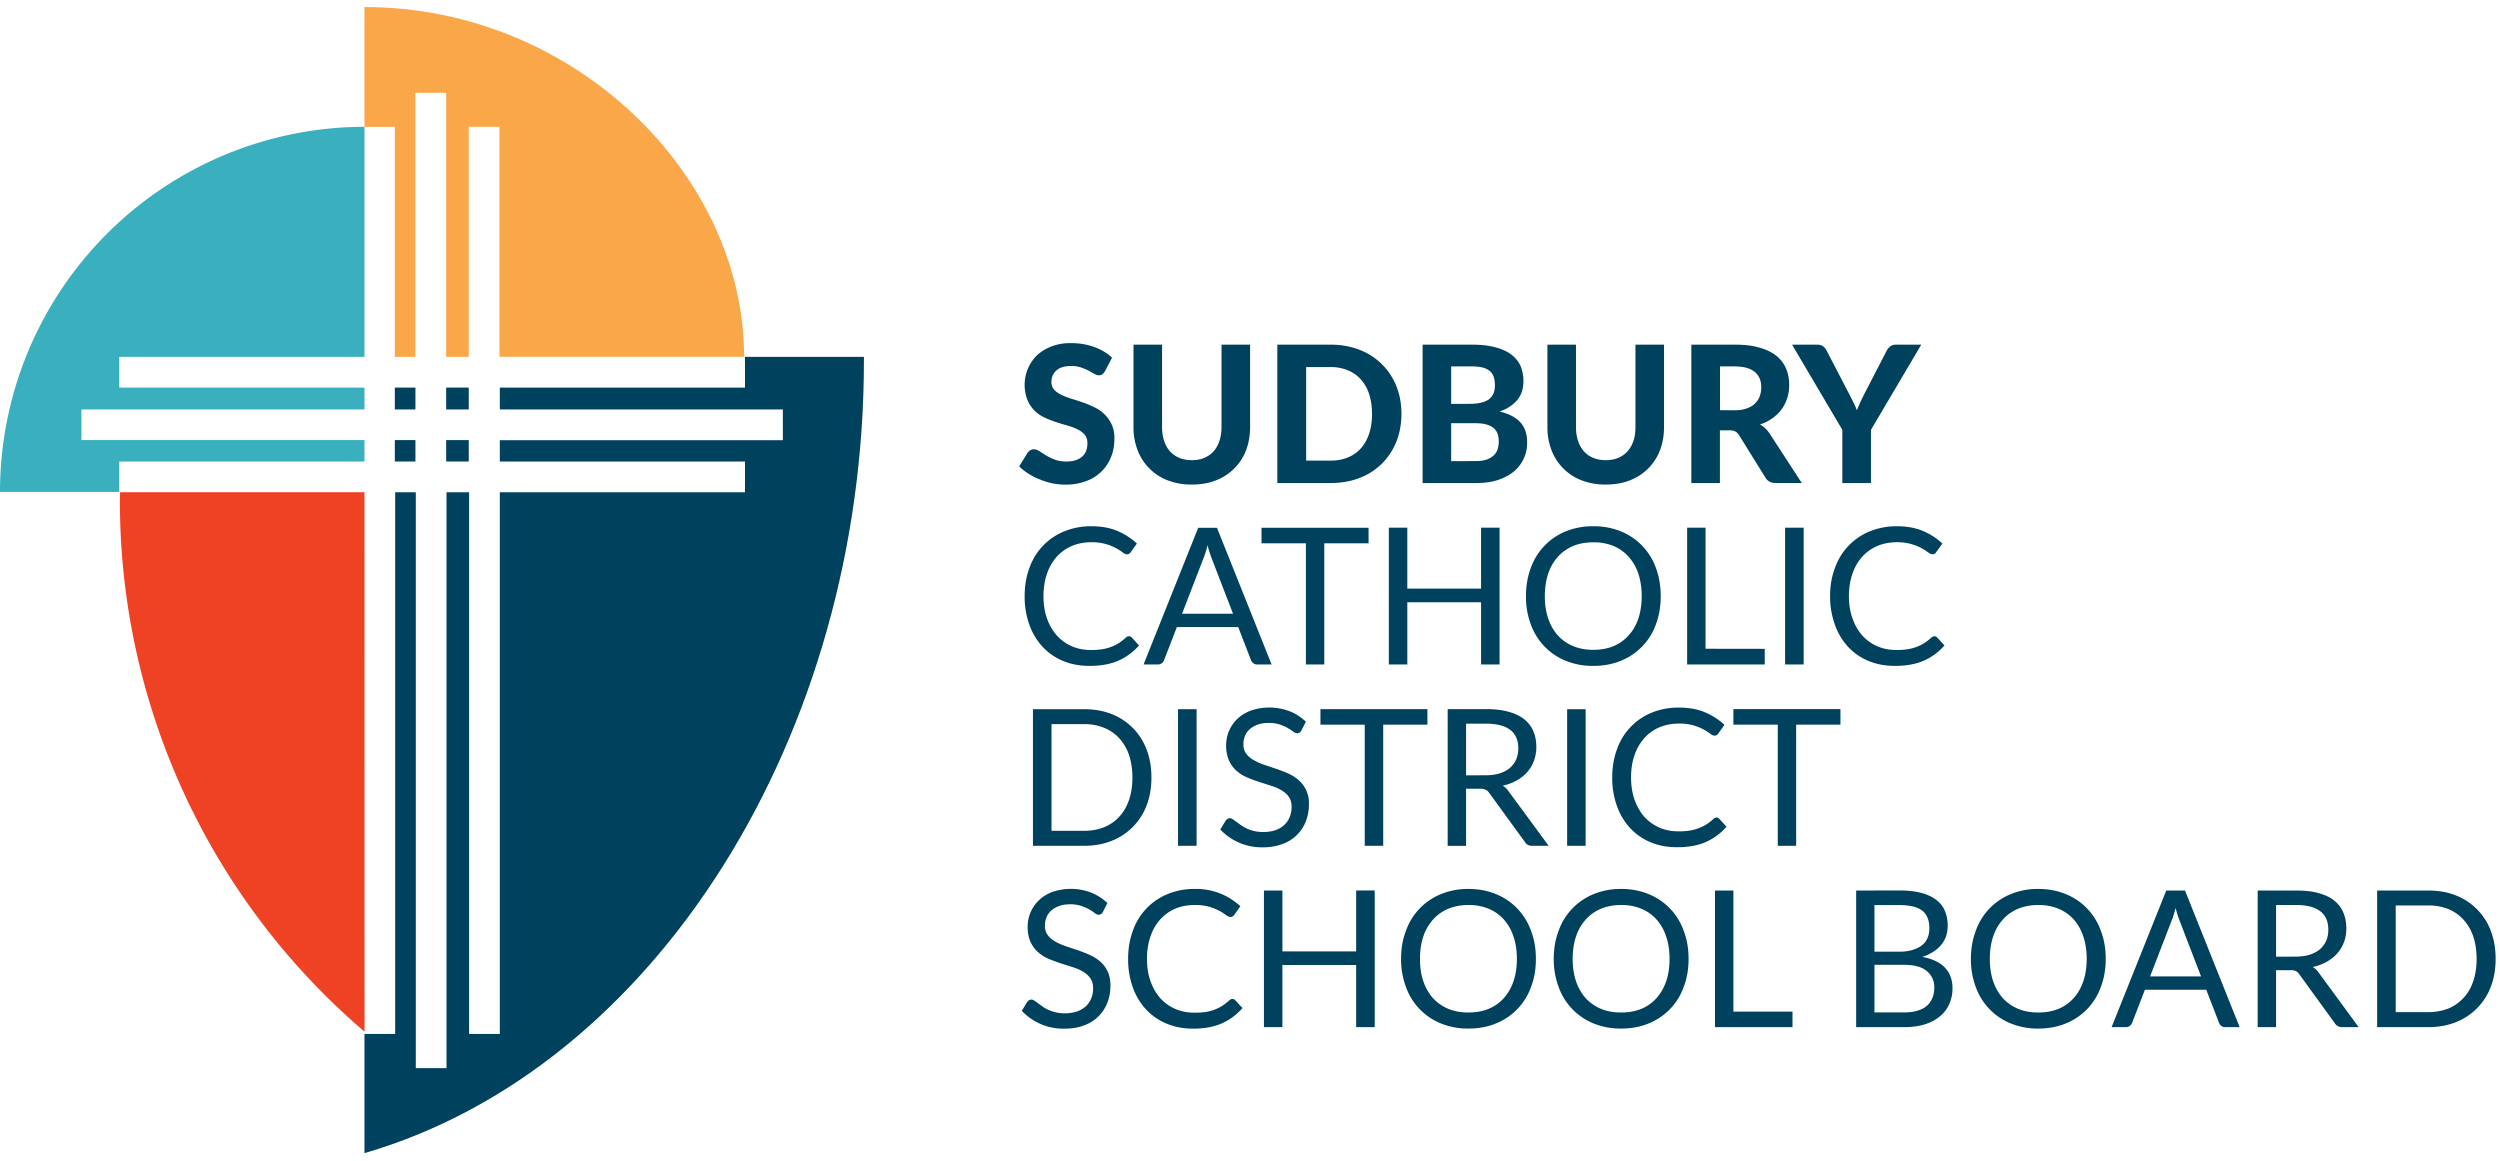 <svg xmlns="http://www.w3.org/2000/svg" xmlns:xlink="http://www.w3.org/1999/xlink" width="280" height="130" viewBox="0 0 280 130"><defs><path id="hbrea" d="M179.97 199.69h2.53v-2.4h-2.53z"/><path id="hbreb" d="M179.97 193.86h2.53v-2.45h-2.53z"/><path id="hbrec" d="M174.22 193.86h2.31v-2.45h-2.31z"/><path id="hbred" d="M174.22 199.69h2.31v-2.4h-2.31z"/><path id="hbree" d="M226.76 187.97h-13.32v3.44h-27.46v2.45h31.7v3.44h-31.7v2.39h27.46v3.44h-27.46v60.67h-3.44v-60.67h-2.53v64.5h-3.44v-64.5h-2.31v60.67h-3.44v13.35c32.56-9.46 55.94-46.79 55.94-88.77v-.41"/><path id="hbref" d="M170.82 162.21h3.4v25.76h2.3v-29.58h3.45v29.58h2.53V162.2h3.44v25.76h27.4c0-20.35-19.01-39.17-42.52-39.17z"/><path id="hbreg" d="M170.82 203.13h-27.37l-.02.92a78.14 78.14 0 0 0 27.4 59.5z"/><path id="hbreh" d="M143.36 199.69h27.46v-2.4h-31.7v-3.43h31.7v-2.45h-27.46v-3.44h27.46V162.2a40.9 40.9 0 0 0-40.82 40.9h13.36z"/><path id="hbrei" d="M253.76 189.57c-.1.16-.2.28-.3.36a.67.67 0 0 1-.4.1.99.99 0 0 1-.5-.16l-.64-.36a6.19 6.19 0 0 0-.84-.35 3.32 3.32 0 0 0-1.1-.17c-.74 0-1.3.17-1.66.5-.37.33-.56.76-.56 1.3 0 .34.1.62.3.85.2.22.47.41.8.58.34.16.71.3 1.13.44.42.12.85.26 1.3.42.44.15.87.33 1.29.54.42.2.8.46 1.12.78a3.57 3.57 0 0 1 1.11 2.8c0 .7-.12 1.36-.37 1.98a4.7 4.7 0 0 1-2.78 2.7c-.68.26-1.45.4-2.3.4a7.33 7.33 0 0 1-2.89-.58c-.45-.17-.88-.39-1.27-.64-.4-.25-.75-.52-1.05-.83l.94-1.52c.08-.11.18-.2.3-.28a.8.8 0 0 1 .41-.11c.2 0 .4.07.61.21l.74.47c.28.17.6.33.97.47.36.14.8.22 1.32.22.74 0 1.32-.18 1.73-.52.41-.34.62-.85.62-1.53 0-.39-.1-.7-.3-.95-.21-.24-.48-.44-.8-.6-.33-.17-.7-.3-1.12-.43-.42-.11-.86-.24-1.3-.39-.44-.14-.87-.31-1.29-.51a3.73 3.73 0 0 1-1.92-2 4.68 4.68 0 0 1 1.04-4.93c.45-.42.99-.76 1.63-1.02a5.96 5.96 0 0 1 2.22-.38c.93 0 1.8.14 2.59.43.8.29 1.47.69 2.01 1.2z"/><path id="hbrej" d="M263.49 199.54c.52 0 .98-.09 1.4-.26.4-.18.76-.42 1.04-.74.29-.33.5-.71.65-1.17.15-.45.23-.97.23-1.54v-9.23h3.2v9.23c0 .94-.15 1.8-.45 2.6a5.85 5.85 0 0 1-3.35 3.36c-.8.32-1.71.48-2.72.48a7.36 7.36 0 0 1-2.73-.48 5.84 5.84 0 0 1-3.35-3.37 7.16 7.16 0 0 1-.46-2.59v-9.23h3.2v9.23c0 .57.08 1.09.23 1.54.15.46.36.84.65 1.17.28.32.63.56 1.05.74.4.17.88.26 1.4.26"/><path id="hbrek" d="M286.96 194.35c0 1.13-.19 2.17-.57 3.12a7.12 7.12 0 0 1-4.12 4.06c-.97.38-2.06.57-3.24.57h-5.97v-15.5h5.97c1.18 0 2.27.2 3.24.58a7.18 7.18 0 0 1 4.12 4.06c.38.95.57 1.98.57 3.1m-3.3 0a7 7 0 0 0-.31-2.18 4.63 4.63 0 0 0-.92-1.65c-.4-.45-.89-.8-1.46-1.03a4.96 4.96 0 0 0-1.95-.37h-2.73v10.48h2.73c.73 0 1.38-.12 1.95-.36a3.93 3.93 0 0 0 1.46-1.03c.4-.45.7-1 .92-1.65.21-.65.32-1.38.32-2.2"/><path id="hbrel" d="M294.83 186.6c1.04 0 1.92.1 2.66.3.74.2 1.34.47 1.8.83.47.36.81.8 1.03 1.3a4.43 4.43 0 0 1 .16 2.75c-.1.33-.26.64-.48.93-.21.29-.5.55-.84.78-.34.24-.74.44-1.21.6 1.05.25 1.83.66 2.34 1.22.5.56.75 1.3.75 2.19a4.14 4.14 0 0 1-1.48 3.3c-.49.4-1.08.72-1.8.96-.7.23-1.51.34-2.43.34h-6v-15.5zm-2.3 2.44v4.19h2.1c.45 0 .85-.04 1.2-.12.35-.07.64-.2.88-.35.23-.17.41-.38.54-.65.12-.27.18-.59.18-.97s-.05-.71-.15-.98c-.1-.27-.26-.49-.48-.65a2.09 2.09 0 0 0-.8-.36 5.3 5.3 0 0 0-1.17-.11zm2.75 10.6c.5 0 .93-.06 1.26-.18.33-.12.6-.3.8-.5.2-.2.34-.44.41-.7a2.93 2.93 0 0 0-.02-1.68 1.5 1.5 0 0 0-.45-.64c-.2-.17-.47-.3-.8-.4-.33-.09-.74-.14-1.23-.14h-2.72v4.25z"/><path id="hbrem" d="M309.85 199.54c.52 0 .98-.09 1.4-.26.41-.18.76-.42 1.04-.74.29-.33.5-.71.66-1.17.15-.45.22-.97.22-1.54v-9.23h3.2v9.23c0 .94-.15 1.8-.45 2.6a5.85 5.85 0 0 1-3.35 3.36c-.8.32-1.71.48-2.72.48a7.35 7.35 0 0 1-2.73-.48 5.83 5.83 0 0 1-3.35-3.37 7.16 7.16 0 0 1-.46-2.59v-9.23h3.2v9.23c0 .57.08 1.09.23 1.54.15.46.37.84.65 1.17.29.32.63.56 1.05.74.41.17.88.26 1.4.26"/><path id="hbren" d="M331.8 202.1h-2.9c-.55 0-.94-.2-1.18-.62l-2.95-4.75a1.25 1.25 0 0 0-.4-.4 1.3 1.3 0 0 0-.64-.13h-1.1v5.9h-3.2v-15.5h4.87c1.08 0 2.01.11 2.78.34.77.22 1.4.53 1.9.93.48.4.84.88 1.07 1.43.23.55.34 1.16.34 1.82 0 .51-.07 1-.22 1.46a4.3 4.3 0 0 1-1.66 2.26c-.4.3-.87.53-1.39.7a3.06 3.06 0 0 1 1.06.99zm-7.52-8.15c.52 0 .97-.07 1.34-.2.38-.13.69-.31.93-.55.24-.23.42-.5.54-.81a3 3 0 0 0 .17-1.03c0-.74-.25-1.3-.73-1.71-.5-.4-1.23-.61-2.23-.61h-1.66v4.9z"/><path id="hbreo" d="M339.55 196.14v5.96h-3.21v-5.96l-5.63-9.54h2.82c.28 0 .5.07.67.2.17.13.3.3.4.5l2.54 4.89.47.92c.14.28.26.57.36.85a23.38 23.38 0 0 1 .8-1.77l2.52-4.88c.08-.17.21-.33.38-.48.17-.15.4-.23.66-.23h2.85z"/><path id="hbrep" d="M256.45 219.26a.4.4 0 0 1 .3.13l.82.9a6.54 6.54 0 0 1-2.28 1.69c-.9.4-1.98.6-3.25.6-1.1 0-2.09-.18-2.99-.56a6.58 6.58 0 0 1-2.3-1.6 7.24 7.24 0 0 1-1.47-2.48 9.24 9.24 0 0 1-.52-3.17c0-1.15.18-2.21.54-3.17a6.85 6.85 0 0 1 3.9-4.09 7.87 7.87 0 0 1 3.05-.57c1.09 0 2.05.17 2.88.52.83.35 1.57.82 2.2 1.42l-.68.95a.57.57 0 0 1-.17.18.48.48 0 0 1-.27.07c-.13 0-.28-.07-.47-.21a5.62 5.62 0 0 0-3.5-1.14c-.8 0-1.52.14-2.17.41-.66.28-1.22.68-1.7 1.2a5.48 5.48 0 0 0-1.1 1.9c-.26.74-.4 1.59-.4 2.53 0 .95.14 1.8.41 2.55.28.75.65 1.38 1.13 1.9.47.51 1.03.9 1.67 1.18.65.27 1.34.4 2.1.4.45 0 .86-.02 1.23-.08a4.98 4.98 0 0 0 1.88-.68c.26-.17.53-.38.8-.62.11-.11.23-.16.36-.16"/><path id="hbreq" d="M272.42 222.42h-1.6a.69.69 0 0 1-.45-.14.86.86 0 0 1-.26-.35l-1.43-3.7h-6.87l-1.43 3.7a.75.75 0 0 1-.25.34.68.68 0 0 1-.45.15h-1.6l6.12-15.31h2.1zm-4.32-5.68l-2.4-6.23a12.18 12.18 0 0 1-.45-1.44c-.15.58-.3 1.06-.46 1.45l-2.4 6.22z"/><path id="hbrer" d="M283.28 208.85h-4.96v13.57h-2.06v-13.57h-4.97v-1.74h11.99z"/><path id="hbres" d="M297.95 207.1v15.32h-2.07v-6.97h-8.26v6.97h-2.07V207.1h2.07v6.82h8.26v-6.82z"/><path id="hbret" d="M316 214.77c0 1.15-.18 2.2-.54 3.16a6.88 6.88 0 0 1-3.93 4.08c-.93.38-1.96.57-3.08.57a8 8 0 0 1-3.08-.57 6.9 6.9 0 0 1-3.92-4.08 8.84 8.84 0 0 1-.54-3.16c0-1.15.18-2.2.54-3.16a6.92 6.92 0 0 1 3.92-4.1 7.95 7.95 0 0 1 3.08-.57 8 8 0 0 1 3.08.57 6.9 6.9 0 0 1 3.93 4.1c.36.96.54 2.01.54 3.16m-2.13 0c0-.94-.13-1.79-.38-2.53a5.35 5.35 0 0 0-1.1-1.9 4.72 4.72 0 0 0-1.7-1.2 5.8 5.8 0 0 0-2.24-.4c-.82 0-1.57.13-2.24.4-.67.29-1.24.68-1.71 1.2a5.3 5.3 0 0 0-1.1 1.9c-.25.74-.38 1.59-.38 2.53 0 .94.13 1.78.39 2.53.25.74.62 1.37 1.09 1.89.47.51 1.04.9 1.71 1.18.67.28 1.42.41 2.24.41.82 0 1.57-.13 2.24-.4a4.67 4.67 0 0 0 1.7-1.2c.48-.51.84-1.14 1.1-1.88.25-.75.38-1.6.38-2.53"/><path id="hbreu" d="M327.65 220.67v1.75h-8.69V207.1h2.06v13.56z"/><path id="hbrev" d="M329.93 222.42h2.08V207.1h-2.08z"/><path id="hbrew" d="M346.66 219.26a.4.4 0 0 1 .3.13l.82.9a6.54 6.54 0 0 1-2.28 1.69c-.9.4-1.97.6-3.24.6-1.1 0-2.1-.18-3-.56a6.59 6.59 0 0 1-2.3-1.6 7.24 7.24 0 0 1-1.46-2.48 9.24 9.24 0 0 1-.53-3.17c0-1.15.18-2.21.55-3.17a6.85 6.85 0 0 1 3.9-4.09 7.88 7.88 0 0 1 3.04-.57c1.1 0 2.05.17 2.89.52.83.35 1.56.82 2.2 1.42l-.69.95a.56.56 0 0 1-.16.18.48.48 0 0 1-.28.07c-.12 0-.28-.07-.47-.21a5.64 5.64 0 0 0-3.5-1.14c-.79 0-1.51.14-2.17.41-.65.28-1.22.68-1.7 1.2a5.49 5.49 0 0 0-1.1 1.9c-.26.74-.4 1.59-.4 2.53 0 .95.14 1.8.42 2.55.27.75.65 1.38 1.12 1.9.47.51 1.03.9 1.68 1.18.64.27 1.34.4 2.09.4.45 0 .86-.02 1.23-.08a4.99 4.99 0 0 0 1.88-.68c.27-.17.53-.38.8-.62.12-.11.24-.16.36-.16"/><path id="hbrex" d="M258.96 235.08c0 1.15-.18 2.2-.54 3.13a6.85 6.85 0 0 1-3.93 3.97c-.93.37-1.95.55-3.08.55h-5.72v-15.3h5.72c1.13 0 2.15.18 3.08.54a6.82 6.82 0 0 1 3.93 3.98c.36.94.54 1.99.54 3.13m-2.13 0c0-.94-.13-1.78-.38-2.52a5.3 5.3 0 0 0-1.1-1.88 4.64 4.64 0 0 0-1.7-1.17 5.93 5.93 0 0 0-2.24-.41h-3.64v11.95h3.64c.82 0 1.57-.13 2.24-.4a4.67 4.67 0 0 0 1.7-1.17c.48-.51.84-1.14 1.1-1.88.25-.74.38-1.58.38-2.52"/><path id="hbrey" d="M261.94 242.73h2.08v-15.3h-2.08z"/><path id="hbrez" d="M275.76 229.81a.8.8 0 0 1-.21.24.45.45 0 0 1-.27.08c-.13 0-.27-.06-.43-.18a5 5 0 0 0-1.5-.8 3.82 3.82 0 0 0-1.26-.18c-.46 0-.87.06-1.22.18-.35.13-.65.3-.89.51-.24.22-.42.47-.54.76-.12.28-.18.6-.18.93 0 .43.1.78.32 1.06.2.28.48.52.83.72.35.2.74.38 1.17.52l1.35.46c.46.15.91.33 1.35.52.44.2.83.45 1.17.75a3.38 3.38 0 0 1 1.15 2.7c0 .67-.11 1.3-.34 1.89a4.33 4.33 0 0 1-2.61 2.55c-.64.25-1.37.38-2.18.38a6.37 6.37 0 0 1-4.8-2l.6-.98a.77.77 0 0 1 .21-.2.49.49 0 0 1 .28-.08c.09 0 .2.04.31.11l.4.29.51.37a4.2 4.2 0 0 0 2.56.77c.49 0 .93-.07 1.31-.2.39-.14.71-.33.98-.58.27-.24.47-.54.61-.88.14-.34.22-.72.22-1.14 0-.46-.1-.84-.32-1.14-.2-.3-.49-.54-.83-.74-.34-.2-.73-.37-1.17-.5l-1.35-.44c-.45-.14-.9-.31-1.34-.5-.45-.2-.84-.44-1.18-.75-.34-.3-.62-.69-.83-1.15a4.09 4.09 0 0 1-.31-1.7 4.05 4.05 0 0 1 1.23-2.92c.4-.4.9-.7 1.49-.94a6.43 6.43 0 0 1 4.36.05c.7.27 1.31.67 1.85 1.18z"/><path id="hbreA" d="M289.87 229.16h-4.95v13.57h-2.07v-13.57h-4.96v-1.74h11.98z"/><path id="hbreB" d="M303.45 242.73h-1.84c-.38 0-.65-.14-.83-.44l-3.98-5.47c-.12-.17-.25-.3-.39-.36a1.42 1.42 0 0 0-.64-.12h-1.57v6.4h-2.06v-15.32h4.32c.97 0 1.8.1 2.51.3.7.2 1.29.47 1.75.84.46.38.8.82 1.02 1.35.22.52.33 1.1.33 1.75a4.4 4.4 0 0 1-.26 1.52 4 4 0 0 1-.74 1.27c-.32.37-.72.69-1.18.95-.47.27-1 .47-1.59.6.26.15.5.37.68.65zm-7.07-7.9c.6 0 1.12-.07 1.58-.21.46-.15.85-.36 1.16-.62.3-.27.54-.59.7-.96.15-.37.23-.78.23-1.23 0-.9-.3-1.6-.9-2.06-.6-.46-1.5-.7-2.69-.7h-2.26v5.79z"/><path id="hbreC" d="M305.52 242.73h2.07v-15.3h-2.07z"/><path id="hbreD" d="M322.25 239.56a.4.4 0 0 1 .3.14l.82.89a6.54 6.54 0 0 1-2.28 1.7c-.89.4-1.97.6-3.24.6-1.1 0-2.1-.18-2.99-.56a6.59 6.59 0 0 1-2.3-1.6 7.24 7.24 0 0 1-1.47-2.48 9.24 9.24 0 0 1-.52-3.17c0-1.16.18-2.21.54-3.18a6.85 6.85 0 0 1 3.9-4.09 7.88 7.88 0 0 1 3.04-.56c1.1 0 2.06.17 2.89.52.83.35 1.57.82 2.2 1.42l-.68.95a.56.56 0 0 1-.17.18.47.47 0 0 1-.27.07c-.13 0-.29-.07-.47-.21a5.6 5.6 0 0 0-3.5-1.14c-.8 0-1.52.14-2.18.41-.65.28-1.21.67-1.69 1.2a5.5 5.5 0 0 0-1.1 1.9c-.27.74-.4 1.59-.4 2.53 0 .95.14 1.8.41 2.55.28.75.65 1.38 1.12 1.9.48.51 1.04.9 1.68 1.18.65.27 1.34.4 2.09.4.46 0 .87-.02 1.23-.08a4.99 4.99 0 0 0 1.88-.68c.27-.17.54-.38.8-.62.12-.11.24-.17.36-.17"/><path id="hbreE" d="M336.13 229.16h-4.96v13.57h-2.06v-13.57h-4.97v-1.74h11.99z"/><path id="hbreF" d="M253.53 250.13a.79.79 0 0 1-.21.24.46.46 0 0 1-.28.08c-.12 0-.26-.06-.42-.18a5 5 0 0 0-1.5-.8 3.83 3.83 0 0 0-1.26-.19c-.46 0-.87.06-1.22.19-.35.12-.65.3-.89.5-.24.22-.42.47-.54.76-.12.29-.18.6-.18.93 0 .43.1.79.32 1.07.2.28.48.52.83.72.34.2.74.37 1.17.52l1.35.45c.46.16.9.33 1.35.53.43.2.83.44 1.17.74.35.3.62.67.83 1.1.21.44.32.97.32 1.6 0 .67-.11 1.3-.34 1.9a4.34 4.34 0 0 1-2.61 2.55c-.64.25-1.37.37-2.18.37a6.37 6.37 0 0 1-4.8-2l.6-.98a.78.78 0 0 1 .21-.2.49.49 0 0 1 .27-.08c.1 0 .2.04.32.12.12.07.25.17.4.28l.51.37a4.18 4.18 0 0 0 1.5.66 4.58 4.58 0 0 0 2.37-.09c.38-.14.71-.33.98-.57.26-.25.47-.54.61-.88.14-.34.22-.73.22-1.15 0-.46-.11-.84-.32-1.13-.21-.3-.49-.55-.83-.75-.34-.2-.73-.36-1.17-.5l-1.35-.43c-.45-.15-.9-.32-1.34-.5-.45-.2-.84-.45-1.18-.76-.34-.3-.62-.69-.83-1.14a4.09 4.09 0 0 1-.31-1.7 4.05 4.05 0 0 1 1.23-2.92c.4-.4.9-.71 1.49-.95a6.43 6.43 0 0 1 4.36.05c.7.28 1.31.67 1.85 1.18z"/><path id="hbreG" d="M268.04 259.88a.4.4 0 0 1 .3.14l.82.88a6.54 6.54 0 0 1-2.28 1.7c-.9.41-1.98.61-3.24.61-1.1 0-2.1-.19-3-.57a6.58 6.58 0 0 1-2.3-1.6 7.24 7.24 0 0 1-1.47-2.47 9.24 9.24 0 0 1-.52-3.18c0-1.15.18-2.2.54-3.17a6.85 6.85 0 0 1 3.9-4.09 7.87 7.87 0 0 1 3.05-.57 7.25 7.25 0 0 1 5.08 1.94l-.68.96a.56.56 0 0 1-.17.17.47.47 0 0 1-.27.07c-.13 0-.28-.07-.47-.2a5.59 5.59 0 0 0-3.5-1.14c-.8 0-1.52.13-2.17.4-.66.28-1.22.68-1.7 1.2a5.49 5.49 0 0 0-1.1 1.9c-.26.75-.4 1.6-.4 2.53 0 .96.14 1.8.42 2.56.27.74.64 1.38 1.12 1.9.47.5 1.03.9 1.68 1.17.64.27 1.34.4 2.08.4.46 0 .87-.02 1.24-.07a4.98 4.98 0 0 0 1.88-.69c.26-.17.53-.38.8-.62.11-.1.24-.16.36-.16"/><path id="hbreH" d="M283.97 247.73v15.31h-2.08v-6.96h-8.26v6.96h-2.07v-15.3h2.07v6.82h8.26v-6.83z"/><path id="hbreI" d="M302.02 255.4c0 1.14-.18 2.2-.55 3.15a6.88 6.88 0 0 1-3.93 4.08c-.92.38-1.95.57-3.08.57a8 8 0 0 1-3.07-.57 6.9 6.9 0 0 1-3.92-4.08 8.84 8.84 0 0 1-.55-3.16c0-1.14.18-2.2.55-3.15a6.9 6.9 0 0 1 3.92-4.1 7.94 7.94 0 0 1 3.07-.58c1.13 0 2.16.2 3.09.58a6.9 6.9 0 0 1 3.92 4.1c.37.95.55 2 .55 3.15m-2.13 0c0-.94-.13-1.78-.39-2.53a5.34 5.34 0 0 0-1.09-1.9 4.72 4.72 0 0 0-1.7-1.19 5.8 5.8 0 0 0-2.25-.41c-.82 0-1.56.14-2.23.41-.67.28-1.24.68-1.71 1.2a5.3 5.3 0 0 0-1.1 1.9c-.26.74-.38 1.58-.38 2.52s.12 1.79.38 2.53c.26.74.62 1.37 1.1 1.9.47.5 1.04.9 1.71 1.18.67.27 1.41.4 2.23.4.83 0 1.57-.13 2.24-.4a4.67 4.67 0 0 0 1.71-1.19c.47-.52.84-1.15 1.1-1.9.25-.73.38-1.58.38-2.52"/><path id="hbreJ" d="M319.12 255.4c0 1.14-.18 2.2-.55 3.15a6.88 6.88 0 0 1-3.93 4.08c-.92.38-1.95.57-3.07.57a8 8 0 0 1-3.08-.57 6.9 6.9 0 0 1-3.92-4.08 8.84 8.84 0 0 1-.55-3.16c0-1.14.18-2.2.55-3.15a6.9 6.9 0 0 1 3.92-4.1 7.94 7.94 0 0 1 3.08-.58c1.12 0 2.15.2 3.08.58a6.9 6.9 0 0 1 3.92 4.1c.37.95.55 2 .55 3.15m-2.13 0c0-.94-.13-1.78-.39-2.53a5.34 5.34 0 0 0-1.09-1.9 4.72 4.72 0 0 0-1.7-1.19 5.8 5.8 0 0 0-2.25-.41c-.82 0-1.56.14-2.23.41-.67.28-1.24.68-1.71 1.2a5.3 5.3 0 0 0-1.1 1.9c-.25.74-.38 1.58-.38 2.52s.13 1.79.38 2.53c.26.74.62 1.37 1.1 1.9.47.5 1.04.9 1.71 1.18.67.27 1.41.4 2.23.4.83 0 1.58-.13 2.25-.4a4.67 4.67 0 0 0 1.7-1.19c.47-.52.84-1.15 1.1-1.9.25-.73.38-1.58.38-2.52"/><path id="hbreK" d="M330.76 261.3v1.74h-8.68v-15.3h2.06v13.56z"/><path id="hbreL" d="M342.77 247.73c.94 0 1.75.1 2.43.28.68.18 1.24.45 1.68.79.44.34.76.76.96 1.25a4.3 4.3 0 0 1 .14 2.76c-.12.35-.3.67-.53.97-.24.3-.53.57-.9.8a4.9 4.9 0 0 1-1.26.59c1.13.21 1.97.61 2.54 1.2.56.59.85 1.36.85 2.31a4.3 4.3 0 0 1-.36 1.77c-.24.54-.59 1-1.05 1.38-.46.39-1.02.68-1.7.9-.66.2-1.42.31-2.28.31h-5.4v-15.3zm-2.83 1.64v5.22h2.74c.58 0 1.09-.06 1.52-.2.43-.12.78-.3 1.07-.53.28-.22.48-.5.62-.82.14-.33.2-.68.2-1.07 0-.9-.27-1.56-.8-1.98-.55-.42-1.39-.62-2.53-.62zm3.32 12.02c.59 0 1.1-.06 1.52-.2.43-.13.78-.32 1.06-.57.27-.25.47-.54.6-.88.13-.33.2-.7.2-1.11a2.3 2.3 0 0 0-.85-1.88c-.56-.46-1.4-.69-2.53-.69h-3.32v5.33z"/><path id="hbreM" d="M365.84 255.4c0 1.14-.18 2.2-.55 3.15a6.88 6.88 0 0 1-3.93 4.08c-.92.38-1.95.57-3.07.57a8 8 0 0 1-3.08-.57 6.9 6.9 0 0 1-3.92-4.08 8.84 8.84 0 0 1-.55-3.16c0-1.14.19-2.2.55-3.15a6.9 6.9 0 0 1 3.92-4.1 7.94 7.94 0 0 1 3.08-.58c1.12 0 2.15.2 3.08.58a6.9 6.9 0 0 1 3.92 4.1c.37.95.55 2 .55 3.15m-2.13 0c0-.94-.13-1.78-.39-2.53a5.34 5.34 0 0 0-1.08-1.9 4.72 4.72 0 0 0-1.71-1.19 5.8 5.8 0 0 0-2.25-.41c-.81 0-1.56.14-2.23.41-.67.28-1.24.68-1.71 1.2a5.3 5.3 0 0 0-1.1 1.9c-.25.74-.38 1.58-.38 2.52s.13 1.79.38 2.53c.26.74.63 1.37 1.1 1.9.47.5 1.04.9 1.71 1.18.67.27 1.42.4 2.23.4.83 0 1.58-.13 2.25-.4a4.67 4.67 0 0 0 1.7-1.19c.48-.52.84-1.15 1.1-1.9.25-.73.38-1.58.38-2.52"/><path id="hbreN" d="M380.84 263.04h-1.6a.69.69 0 0 1-.45-.14.85.85 0 0 1-.26-.35l-1.43-3.7h-6.87l-1.43 3.7a.75.75 0 0 1-.25.34.68.68 0 0 1-.45.15h-1.6l6.12-15.3h2.1zm-4.32-5.68l-2.4-6.23a11.95 11.95 0 0 1-.45-1.43c-.15.57-.3 1.06-.46 1.44l-2.4 6.22z"/><path id="hbreO" d="M394.17 263.04h-1.84c-.37 0-.65-.15-.83-.44l-3.97-5.47c-.12-.17-.25-.3-.4-.37a1.42 1.42 0 0 0-.64-.1h-1.57v6.38h-2.06v-15.3h4.32c.97 0 1.81.09 2.51.29.71.2 1.3.47 1.75.84.46.38.8.82 1.02 1.35.22.52.33 1.1.33 1.75a4.4 4.4 0 0 1-.25 1.52 4 4 0 0 1-.75 1.27c-.32.37-.72.69-1.18.95-.47.27-1 .46-1.59.6.27.15.5.37.69.65zm-7.07-7.9c.6 0 1.13-.07 1.59-.21.45-.15.84-.36 1.15-.62.3-.27.54-.59.7-.96.16-.37.23-.78.23-1.23 0-.91-.3-1.6-.9-2.06-.6-.46-1.49-.7-2.69-.7h-2.26v5.79z"/><path id="hbreP" d="M409.51 255.4c0 1.14-.18 2.18-.54 3.12a6.85 6.85 0 0 1-3.93 3.97c-.93.37-1.96.55-3.08.55h-5.72v-15.3h5.72c1.12 0 2.15.17 3.08.54a6.81 6.81 0 0 1 3.93 3.98c.36.94.54 1.98.54 3.13m-2.13 0c0-.94-.13-1.78-.38-2.52a5.3 5.3 0 0 0-1.1-1.88 4.65 4.65 0 0 0-1.7-1.18 5.93 5.93 0 0 0-2.24-.4h-3.64v11.95h3.64c.82 0 1.57-.14 2.24-.4a4.68 4.68 0 0 0 1.7-1.18c.48-.5.84-1.13 1.1-1.87.25-.74.38-1.58.38-2.52"/></defs><g><g transform="translate(-130 -148)"><g><g><use fill="#00425e" xlink:href="#hbrea"/></g><g><use fill="#00425e" xlink:href="#hbreb"/></g><g><use fill="#00425e" xlink:href="#hbrec"/></g><g><use fill="#00425e" xlink:href="#hbred"/></g><g><use fill="#00425e" xlink:href="#hbree"/></g><g><use fill="#faa74a" xlink:href="#hbref"/></g><g><use fill="#ef4123" xlink:href="#hbreg"/></g><g><use fill="#3aafbd" xlink:href="#hbreh"/></g></g><g><g><use fill="#00425e" xlink:href="#hbrei"/></g><g><use fill="#00425e" xlink:href="#hbrej"/></g><g><use fill="#00425e" xlink:href="#hbrek"/></g><g><use fill="#00425e" xlink:href="#hbrel"/></g><g><use fill="#00425e" xlink:href="#hbrem"/></g><g><use fill="#00425e" xlink:href="#hbren"/></g><g><use fill="#00425e" xlink:href="#hbreo"/></g><g><use fill="#00425e" xlink:href="#hbrep"/></g><g><use fill="#00425e" xlink:href="#hbreq"/></g><g><use fill="#00425e" xlink:href="#hbrer"/></g><g><use fill="#00425e" xlink:href="#hbres"/></g><g><use fill="#00425e" xlink:href="#hbret"/></g><g><use fill="#00425e" xlink:href="#hbreu"/></g><g><use fill="#00425e" xlink:href="#hbrev"/></g><g><use fill="#00425e" xlink:href="#hbrew"/></g><g><use fill="#00425e" xlink:href="#hbrex"/></g><g><use fill="#00425e" xlink:href="#hbrey"/></g><g><use fill="#00425e" xlink:href="#hbrez"/></g><g><use fill="#00425e" xlink:href="#hbreA"/></g><g><use fill="#00425e" xlink:href="#hbreB"/></g><g><use fill="#00425e" xlink:href="#hbreC"/></g><g><use fill="#00425e" xlink:href="#hbreD"/></g><g><use fill="#00425e" xlink:href="#hbreE"/></g><g><use fill="#00425e" xlink:href="#hbreF"/></g><g><use fill="#00425e" xlink:href="#hbreG"/></g><g><use fill="#00425e" xlink:href="#hbreH"/></g><g><use fill="#00425e" xlink:href="#hbreI"/></g><g><use fill="#00425e" xlink:href="#hbreJ"/></g><g><use fill="#00425e" xlink:href="#hbreK"/></g><g><use fill="#00425e" xlink:href="#hbreL"/></g><g><use fill="#00425e" xlink:href="#hbreM"/></g><g><use fill="#00425e" xlink:href="#hbreN"/></g><g><use fill="#00425e" xlink:href="#hbreO"/></g><g><use fill="#00425e" xlink:href="#hbreP"/></g></g></g></g></svg>